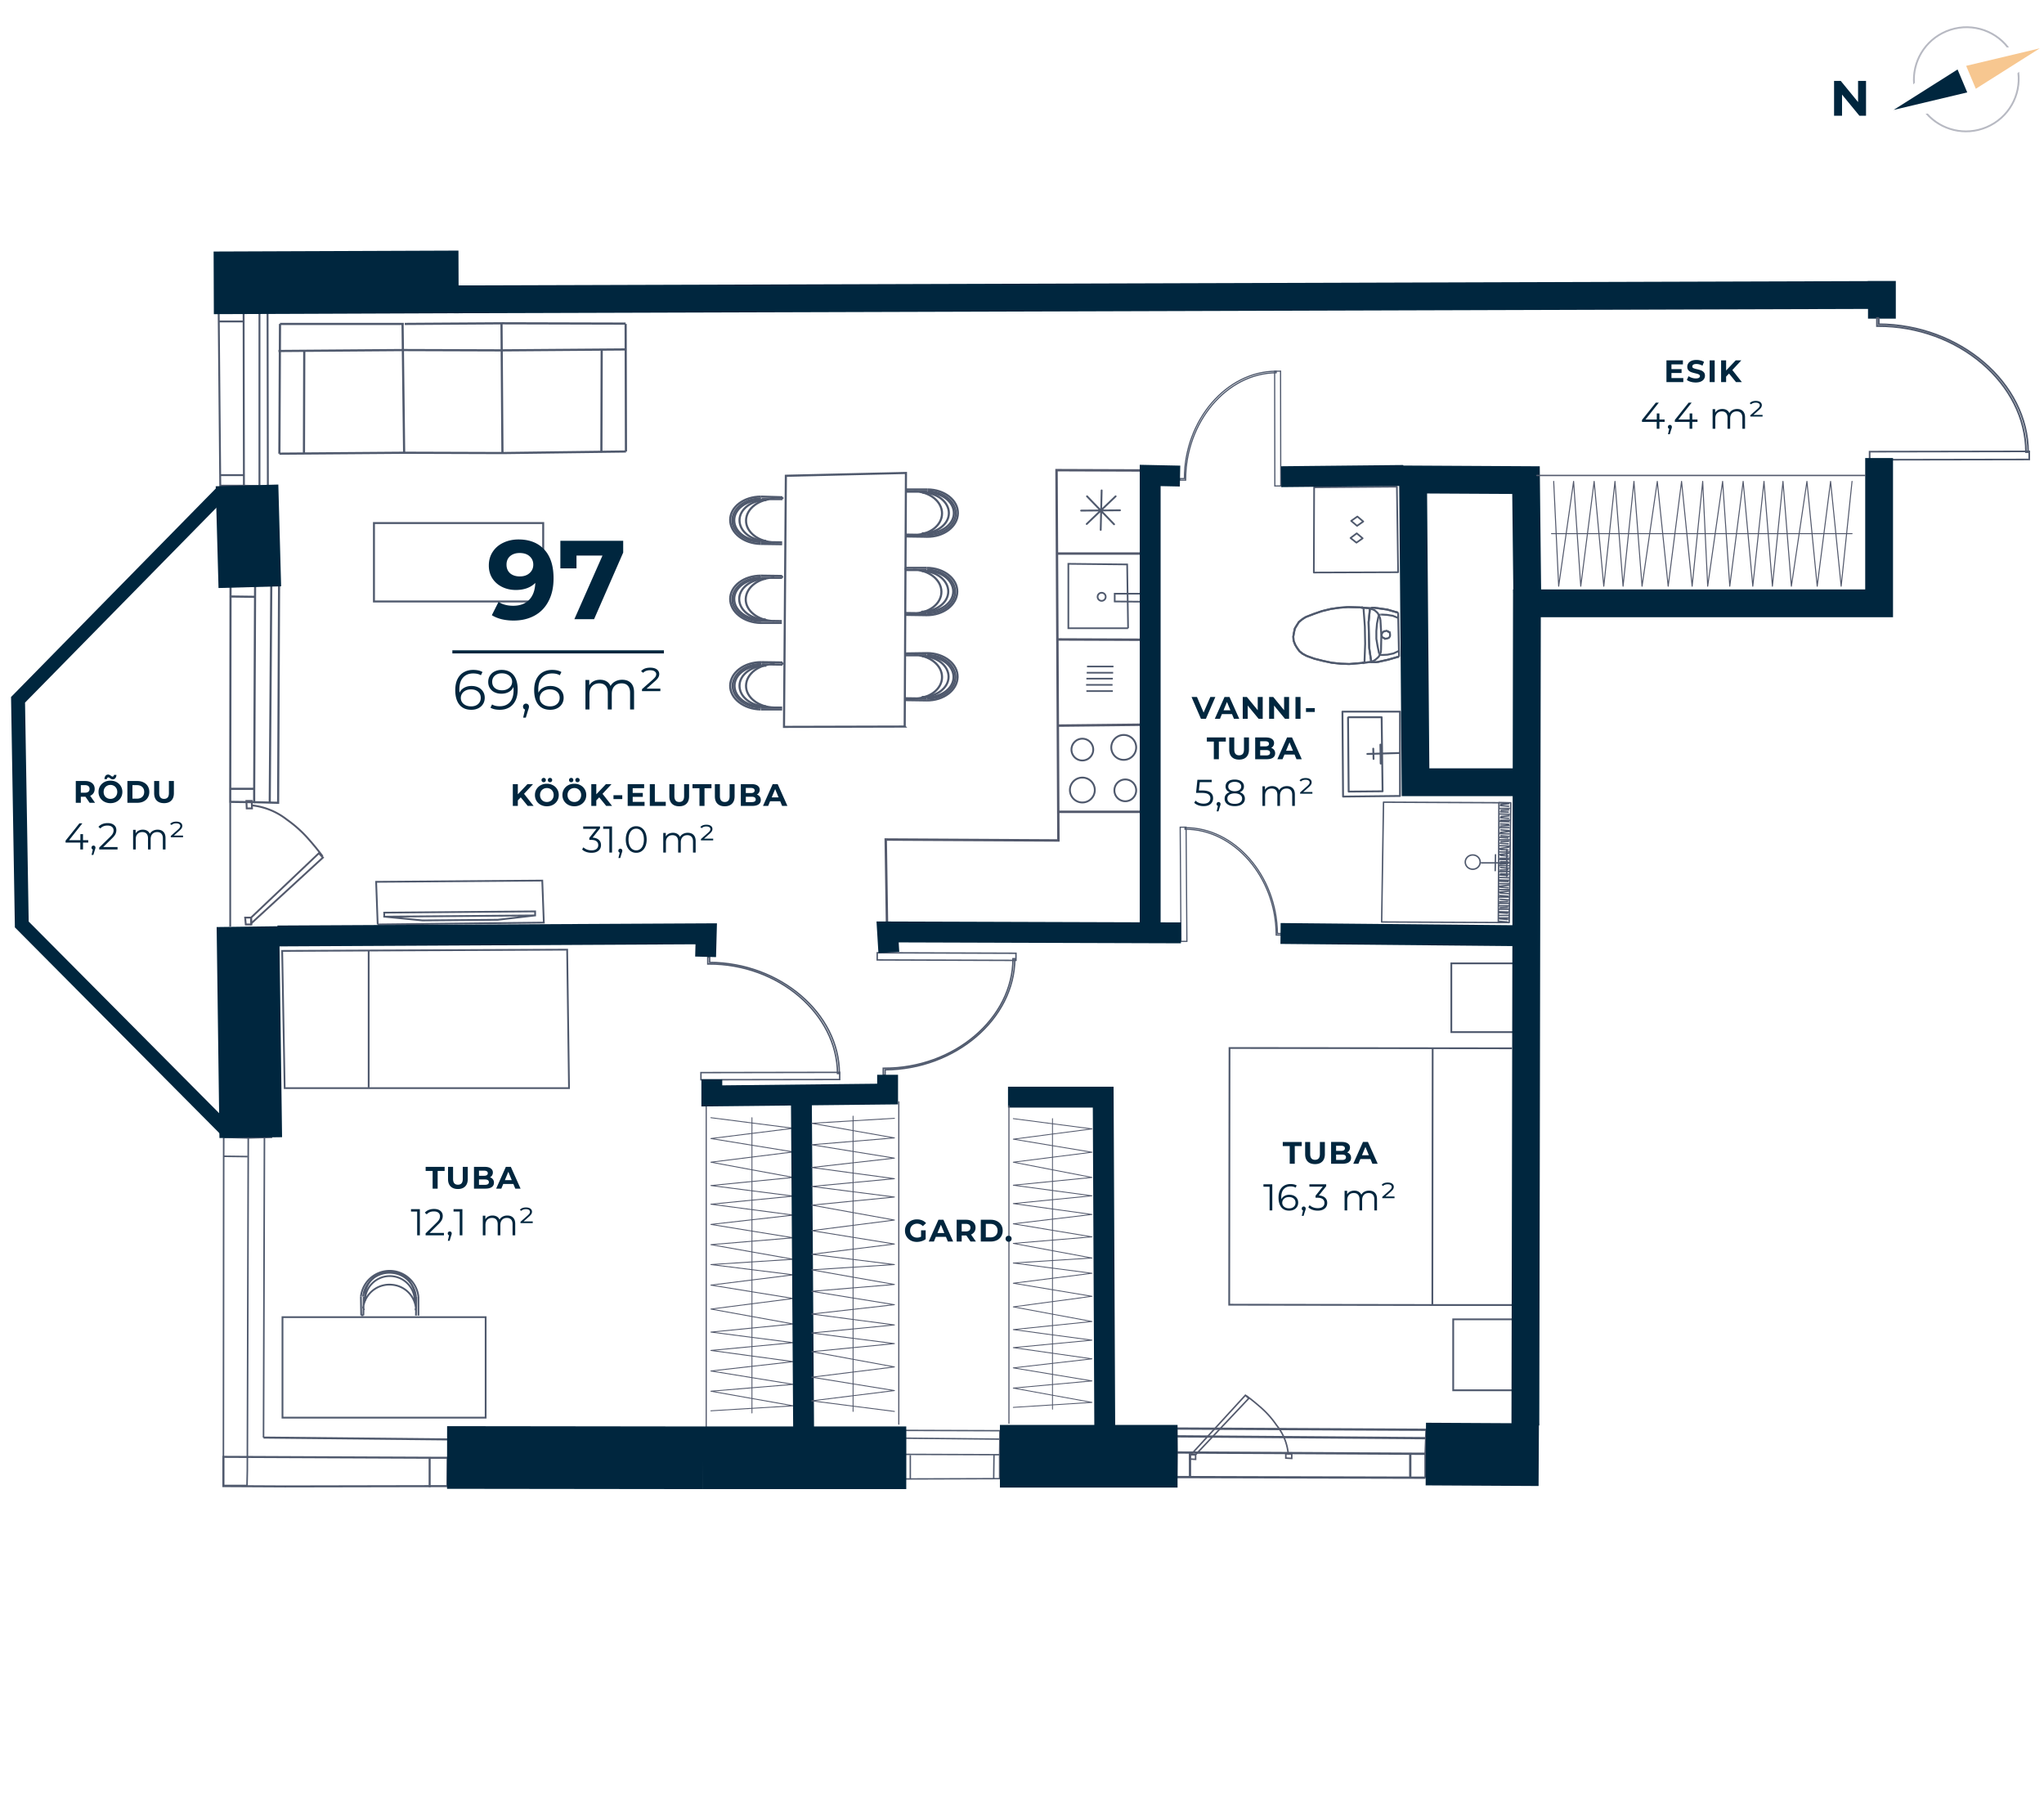 <svg xmlns="http://www.w3.org/2000/svg" width="657" height="584" fill="none" viewBox="0 0 657 584">
  <g clip-path="url(#clip0)">
    <path stroke="#00263E" stroke-miterlimit="10" stroke-width="8.94" d="M145.9 96.2l458-1.4M604.9 90.3v12.1"/>
    <path stroke="#4F596D" stroke-miterlimit="10" stroke-width=".53" d="M652.252 145.061l-51.3.09.004 2.6 51.3-.09-.004-2.6z"/>
    <path stroke="#4F596D" stroke-miterlimit="10" stroke-width=".53" d="M604 102.2h-.7v2.6h.3c25.8-.1 47.6 18.5 47.6 40.5h.7c0-22.2-22-41-48-41.1v-2h.1z"/>
    <path stroke="#4F596D" stroke-miterlimit="10" stroke-width=".38" d="M411.607 119.281l-1.9.004.064 36.9 1.9-.004-.064-36.9z"/>
    <path stroke="#4F596D" stroke-miterlimit="10" stroke-width=".38" d="M379.2 153.8v.5h1.9v-.2c0-18.5 13.3-34.2 29.1-34.3v-.5c-16 0-29.5 15.8-29.5 34.5h-1.5z"/>
    <path stroke="#4F596D" stroke-miterlimit="10" stroke-width=".46" d="M269.901 344.628l-44.6.078.004 2.3 44.6-.078-.004-2.3z"/>
    <path stroke="#4F596D" stroke-miterlimit="10" stroke-width=".46" d="M228.1 307.6h-.6v2.2h.3c22.4-.1 41.3 16.1 41.4 35.2h.6c0-19.3-19.1-35.6-41.7-35.7v-1.7 0zM281.964 306.197l-.008 2.3 44.6.155.008-2.3-44.6-.155z"/>
    <path stroke="#4F596D" stroke-miterlimit="10" stroke-width=".46" d="M284.5 345.5h-.6v-2.2h.3c22.4.1 41.4-16 41.4-35.2h.6c-.1 19.3-19.1 35.6-41.7 35.7v1.7z"/>
    <path stroke="#4F596D" stroke-miterlimit="10" stroke-width=".38" d="M381.246 265.831l-1.9.013.257 36.699 1.9-.013-.257-36.699z"/>
    <path stroke="#4F596D" stroke-miterlimit="10" stroke-width=".38" d="M412 300v.5h-1.8v-.2c-.1-18.4-13.6-33.9-29.3-33.8v-.5c15.9-.1 29.5 15.4 29.7 34h1.4z"/>
    <path stroke="#4F596D" stroke-miterlimit="10" stroke-width=".73" d="M458.2 474.9l-78.7-.2h-1.4l.1-7.9 76.6.4h3.4v7.7zM453.3 467.1v7.9M382.5 467.1v7.6M378.1 461.6l80.4.6"/>
    <path stroke="#4F596D" stroke-miterlimit="10" stroke-width=".73" d="M378.2 466.8l-.1-7.7 80.4.4-.3 7.7"/>
    <path stroke="#4F596D" stroke-miterlimit="10" stroke-width=".45" d="M321.3 475.2l-29.8.1h-.5v-7.9l29 .1h1.3v7.7zM319.5 467.5l-.1 7.9M292.6 467.7v7.6M291 462.2l30.4.3M291 467.4v-7.7l30.4.1-.1 7.7"/>
    <path stroke="#4F596D" stroke-miterlimit="10" stroke-width=".65" d="M143.8 477.6l-52.2.1-19.8-.1v-9.4l69.8.3h2.3l-.1 9.1zM138.1 468.6v9.4M84.7 462l59.4.6"/>
    <path stroke="#4F596D" stroke-miterlimit="10" stroke-width=".5" d="M71.8 477.4l.1-110v-1.9l7.9.2-.3 106.9-.1 4.8h-7.6zM79.5 371.7l-7.7-.1M85 365.5l-.3 96.5M79.8 365.7l7.7-.2"/>
    <path stroke="#4F596D" stroke-miterlimit="10" stroke-width=".68" d="M74 257.7l.1-68.6v-1.2l7.9.1-.3 66.8v3l-7.7-.1zM81.8 253.5h-8M81.7 191.8l-7.6-.1M87.2 187.9l-.5 70.1"/>
    <path stroke="#4F596D" stroke-miterlimit="10" stroke-width=".68" d="M82 188l7.7-.1-.3 70.1-7.7-.2"/>
    <path stroke="#4F596D" stroke-miterlimit="10" stroke-width=".61" d="M70.8 156.1l-.5-54.9v-.9l8-.1.1 53.5v2.4h-7.6zM78.5 152.7h-7.9M78 103.3h-7.7M83.4 100.2v56.1"/>
    <path stroke="#4F596D" stroke-miterlimit="10" stroke-width=".61" d="M78.3 100.2H86l.1 56.1-7.7-.2"/>
    <path stroke="#4F596D" stroke-miterlimit="10" stroke-width=".68" d="M290.8 233.5l-38.8.1.6-80.7 38.6-.9-.4 81.5zM246.3 160.7c-4.7 0-8.6 2.9-8.6 6.5s3.8 6.6 8.5 6.6"/>
    <path stroke="#4F596D" stroke-miterlimit="10" stroke-width=".68" d="M244.6 160.7c-4.7 0-8.6 2.9-8.6 6.5s3.8 6.6 8.5 6.6"/>
    <path stroke="#4F596D" stroke-miterlimit="10" stroke-width=".68" d="M244.6 159.6c-5.5 0-9.9 3.3-9.9 7.5s4.4 7.6 9.8 7.7"/>
    <path stroke="#4F596D" stroke-miterlimit="10" stroke-width=".68" d="M244.6 160.2c-5 0-9.1 3.1-9.2 6.9-.1 3.8 4 7 9.1 7.1M244.6 159.6l6.9.2M244.5 174.8l6.9.1"/>
    <path stroke="#4F596D" stroke-miterlimit="10" stroke-width=".68" d="M249 160.3c-5 0-9.1 3.1-9.2 6.9-.1 3.8 4 7 9.1 7.1M244.7 173.9h1.6M246.3 173.9l-.1.3M244.5 174.2l6.9.1M246.3 160.7l.1-.3M244.6 160.7h1.7M244.8 160.4h6.7M251.5 160.4v-.6M246.2 186c-4.7 0-8.6 2.9-8.6 6.5s3.8 6.6 8.5 6.6"/>
    <path stroke="#4F596D" stroke-miterlimit="10" stroke-width=".68" d="M244.6 186c-4.7 0-8.6 2.9-8.6 6.5s3.8 6.6 8.5 6.6"/>
    <path stroke="#4F596D" stroke-miterlimit="10" stroke-width=".68" d="M244.6 185c-5.5 0-9.9 3.3-9.9 7.5s4.4 7.6 9.8 7.7"/>
    <path stroke="#4F596D" stroke-miterlimit="10" stroke-width=".68" d="M244.6 185.6c-5 0-9.1 3.1-9.2 6.9-.1 3.8 4 7 9.1 7.1M244.6 185l6.8.1M244.4 200.2h6.9"/>
    <path stroke="#4F596D" stroke-miterlimit="10" stroke-width=".68" d="M248.9 185.6c-5 0-9.1 3.1-9.2 6.9-.1 3.8 4 7 9.1 7.1M244.6 199.2h1.6M246.2 199.2l-.1.4M244.4 199.5l6.9.1M246.2 186l.1-.3M244.6 186h1.6M244.7 185.7h6.7M251.4 185.7v-.6M246.3 213.9c-4.7 0-8.6 2.9-8.6 6.5s3.8 6.6 8.5 6.6"/>
    <path stroke="#4F596D" stroke-miterlimit="10" stroke-width=".68" d="M244.7 213.9c-4.7 0-8.6 2.9-8.6 6.5s3.8 6.6 8.5 6.6"/>
    <path stroke="#4F596D" stroke-miterlimit="10" stroke-width=".68" d="M244.7 212.8c-5.5 0-9.9 3.3-10 7.5-.1 4.2 4.4 7.6 9.8 7.7"/>
    <path stroke="#4F596D" stroke-miterlimit="10" stroke-width=".68" d="M244.7 213.4c-5 0-9.1 3.1-9.2 6.9-.1 3.8 4 7 9.1 7.1M244.7 212.8l6.8.1M244.6 228h6.8"/>
    <path stroke="#4F596D" stroke-miterlimit="10" stroke-width=".68" d="M249 213.4c-5 0-9.1 3.1-9.2 6.9-.1 3.8 4 7 9.1 7.1M244.7 227.1h1.6M246.3 227.1l-.1.3M244.6 227.4h6.8M246.3 213.9l.1-.4M244.7 213.8l1.6.1M244.8 213.5l6.7.1M251.5 213.6v-.7M296.5 158.3c4.7 0 8.5 3 8.5 6.6 0 3.6-3.9 6.5-8.6 6.5"/>
    <path stroke="#4F596D" stroke-miterlimit="10" stroke-width=".68" d="M298.1 158.3c4.7 0 8.5 3 8.5 6.6 0 3.6-3.9 6.5-8.6 6.5"/>
    <path stroke="#4F596D" stroke-miterlimit="10" stroke-width=".68" d="M298.1 157.3c5.5 0 9.9 3.5 9.8 7.7-.1 4.2-4.5 7.6-10 7.5"/>
    <path stroke="#4F596D" stroke-miterlimit="10" stroke-width=".68" d="M298.1 157.9c5 0 9.1 3.2 9.1 7.1 0 3.9-4.1 7-9.2 6.9M298.1 157.3h-6.8M298 172.5l-6.9-.1"/>
    <path stroke="#4F596D" stroke-miterlimit="10" stroke-width=".68" d="M293.7 157.9c5 0 9.1 3.2 9.1 7.1 0 3.9-4.1 7-9.2 6.9M297.9 171.6l-1.7-.1M296.2 171.5l.2.4M298 171.9l-6.9-.1M296.5 158.3l-.2-.3M298.1 158.3h-1.6M298 158h-6.7M291.3 158v-.7M296.3 183.5c4.7 0 8.5 3 8.5 6.6 0 3.6-3.9 6.5-8.6 6.5"/>
    <path stroke="#4F596D" stroke-miterlimit="10" stroke-width=".68" d="M297.9 183.5c4.7 0 8.5 3 8.5 6.6 0 3.6-3.9 6.5-8.6 6.5"/>
    <path stroke="#4F596D" stroke-miterlimit="10" stroke-width=".68" d="M297.9 182.5c5.5 0 9.9 3.5 9.8 7.7-.1 4.2-4.5 7.6-10 7.5"/>
    <path stroke="#4F596D" stroke-miterlimit="10" stroke-width=".68" d="M297.9 183.1c5 0 9.1 3.2 9.1 7.1 0 3.9-4.1 7-9.2 6.9M297.9 182.5h-6.8M297.8 197.7l-6.9-.1"/>
    <path stroke="#4F596D" stroke-miterlimit="10" stroke-width=".68" d="M293.5 183.1c5 0 9.1 3.2 9.1 7.1 0 3.9-4.1 7-9.2 6.9M297.7 196.8l-1.7-.1M296 196.7l.2.4M297.8 197.1l-6.9-.1M296.3 183.5l-.2-.3M297.9 183.5h-1.6M297.8 183.2h-6.7M291.1 183.2v-.7M296.4 210.9c4.7 0 8.5 3 8.5 6.6 0 3.6-3.9 6.5-8.6 6.5"/>
    <path stroke="#4F596D" stroke-miterlimit="10" stroke-width=".68" d="M298 211c4.7 0 8.5 3 8.5 6.6 0 3.6-3.9 6.5-8.6 6.5"/>
    <path stroke="#4F596D" stroke-miterlimit="10" stroke-width=".68" d="M298 209.9c5.5 0 9.9 3.5 9.8 7.7-.1 4.2-4.5 7.6-10 7.5"/>
    <path stroke="#4F596D" stroke-miterlimit="10" stroke-width=".68" d="M298 210.5c5 0 9.1 3.2 9.1 7.1 0 3.9-4.1 7-9.2 6.9M298 209.9l-6.8.1M297.9 225.1l-6.9-.1"/>
    <path stroke="#4F596D" stroke-miterlimit="10" stroke-width=".68" d="M293.7 210.5c5 0 9.1 3.2 9.1 7.1 0 3.9-4.1 7-9.2 6.9M297.8 224.2h-1.7M296.1 224.2l.2.3M297.9 224.5l-6.9-.1M296.4 210.9l-.1-.3M298 210.9h-1.6M297.9 210.6h-6.7M291.2 210.6v-.6"/>
    <path stroke="#4F596D" stroke-miterlimit="10" stroke-width=".7" d="M161.6 103.9l-31.5.2M90 104.1h39.8M201.1 104l-39.6-.1M129.6 112.5l31.6.1M129.4 104.3l.5 41.2M129.9 145.5l31.6.1M161.5 145.6l-.3-41.6M129.6 112.5l-40.1.3M97.8 112.8l-.1 32.9M89.8 145.8l.2-41.7M129.9 145.5l-40.1.3M129.4 104.3l.5 41.2M161.2 112.6l40.1-.3M193.4 112.4l-.1 32.9M161.2 104l.3 41.6M161.5 145.6l39.7-.5M201.2 145.1l-.1-41"/>
    <path stroke="#4F596D" stroke-miterlimit="10" stroke-width=".63" d="M174.6 168.1h-54.4v25.2h54.4v-25.2z"/>
    <path stroke="#4F596D" stroke-miterlimit="10" stroke-width=".57" d="M172 294.2l-12 1.4-24.2.2-12.2-1.2m48.4-.4l-48.5.4v-1.3l48.5-.4v1.3z"/>
    <path stroke="#4F596D" stroke-miterlimit="10" stroke-width=".57" d="M121.4 297.1l-.5-13.7 53.4-.4.5 13.5-53.4.6z"/>
    <path stroke="#4F596D" stroke-miterlimit="10" stroke-width=".61" d="M442.4 195.4l3.5.5 3.5 1M449.7 211l-3.5 1-3.6.8M442.6 212.8h-1.5M441.1 212.8h-.1v-.1h-.2l-.1-.1V212.3M440.7 212.3l-.6-4.1-.1-4-.1-4.2.4-4.1M440.3 195.9v-.2l.2-.1.1-.1h.2v-.2M440.8 195.3h.8l.8.1M449.6 209.2l-1.7.8-1.9.4-1.9.1M444.1 210.5H443.8l-.2-.1-.1-.1v-.1l-.2-.1M443.3 210.1l-.5-2.4-.4-2.4v-2.5l.2-2.4.5-2.4"/>
    <path stroke="#4F596D" stroke-miterlimit="10" stroke-width=".61" d="M443.1 198l.1-.1v-.1l.2-.1.1-.1.2-.1h.1M443.9 197.5l1.9.1 1.9.3 1.7.7"/>
    <path stroke="#4F596D" stroke-miterlimit="10" stroke-width=".61" d="M440.3 195.6l.8.2.7.3.6.5.5.5.3.7.3.6.2.7M443.7 199.1l.3 5-.1 4.9M443.9 209l-.1.7-.3.7-.3.6-.5.5-.6.5-.6.4-.8.2M441 212.7l-3.7.4-3.6.3M433.7 213.4l-2.7-.1-2.9-.3-2.8-.6-2.8-.7-2.5-.9M420 210.8l-1.3-.7-1-.8-.8-1.1-.6-1-.5-1.3-.1-1.3.2-1.2.3-1.4.6-1 .7-1.1 1.1-.9 1.1-.7M419.7 198.3l2.6-1 2.6-.9 2.9-.7 2.8-.4 2.7-.2M433.3 195.1l3.7.1 3.6.3"/>
    <path stroke="#4F596D" stroke-miterlimit="10" stroke-width=".61" d="M437.6 195.2h.2v.1h.1l.2.1.2.1v.4M438.3 195.9l.4 5.4.1 5.6-.2 5.5M438.6 212.4v.4l-.2.1-.1.1h-.2v.1h-.1"/>
    <path stroke="#4F596D" stroke-miterlimit="10" stroke-width=".61" d="M441 212.7l-3.7.4-3.6.3M433.7 213.4l-2.7-.1-2.9-.3-2.8-.6-2.8-.7-2.5-.9M420 210.8l-1.3-.7-1-.8-.8-1.1-.6-1-.5-1.3-.1-1.3.2-1.2.3-1.4.6-1 .7-1.1 1.1-.9 1.1-.7M419.7 198.3l2.6-1 2.6-.9 2.9-.7 2.8-.4 2.7-.2M433.3 195.1l3.7.1 3.6.3M442.4 195.4l3.5.5 3.5 1M449.7 211l-3.5 1-3.6.8M442.6 212.8h-1.5"/>
    <path stroke="#4F596D" stroke-miterlimit="10" stroke-width=".61" d="M441.1 212.8h-.1v-.1h-.2l-.1-.1V212.3M440.7 212.3l-.6-4.1-.1-4-.1-4.2.4-4.1M440.3 195.9v-.2l.2-.1.1-.1h.2v-.2M440.8 195.3h.8l.8.1M445.4 202.8l.3-.1.3.2h.2l.1.2.4.1v.2l.1.3v.7l-.1.2-.2.3-.1.1-.3.1-.2.1h-.3l-.2.1h-.3l-.1-.2-.4-.1-.1-.1-.2-.2-.2-.3v-.7l.2-.2v-.2l.3-.2.2-.2h.1l.3-.1h.2zM449.4 196.9l.3 14.1"/>
    <path stroke="#4F596D" stroke-linecap="round" stroke-linejoin="round" stroke-width=".6" d="M449.9 242l-10.4.3M443.7 239.3l.1 6.1M441.4 240.6l.1 3.3M444.1 230.5l.3 23.8M433.5 230.5H444M433.5 254.4l-.2-23.8M444.4 254.3l-10.9.1M431.7 256l18.3-.2M431.5 228.7l.2 27.3M450 228.7h-18.5M450 255.6v-26.9"/>
    <path stroke="#4F596D" stroke-linecap="round" stroke-linejoin="round" stroke-width=".46" d="M444.1 296.3l.6-38.5M444.1 296.3l41 .2M485.1 296.5l.5-38.5M485.6 258l-40.9-.2M482.3 276.9l2.5.1M482 276.2l2.9.1M482.2 275.8h2.9M482.3 274.9l2.5.2M482.1 274.6l2.8-.3M482.1 273.8h3M482.2 273l2.6.2M482 272.7l2.9-.4M482.1 271.8l3 .1M482.2 271l2.6.2M482.4 270.5l2.5-.1M482.1 269.9h2.9M482.1 269.1l2.6.2M482.4 268.6l2.6.2M482.1 267.9l2.9.1M482.3 267.5l2.8-.3M482.4 266.7l2.6.2M482.1 266h2.9M482.3 265.5l2.7-.2M482.3 264.8l2.6.1M482 264l3 .1M482.3 263.6h2.9M482.3 262.8l2.6.2M482.5 262.4l2.5-.2M482.2 261.6l2.9.1M482.3 260.9l2.5.1M482.2 277.7l2.5-.2M482 278.2h2.9M482.3 278.8l2.6.2M482.2 279.6l2.5-.1M482 280.1h3M482.3 280.8l2.6.1M482.1 281.2l2.5.2M482.1 282l2.8.1M482 282.8l2.9.1M482.1 283.2l2.6.1M482.1 284h2.9M482 284.8l2.8-.3M482.1 285.1l2.6.2M482.1 285.9h2.9M482 286.7l2.8-.3M482.2 287l2.6.2M482.1 287.8l2.6.2M481.9 288.3h2.9M482.2 289l2.6.2M482.1 289.8l2.5-.1M482 290.3h2.9M481.9 291.1h2.9M482.2 291.7l2.4-.1M481.9 292.2h3M481.9 293l2.9.1M482 293.3l2.6.2M482.5 260.4l2.4-.1M482.2 259.8h2.9M482.3 258.9l2.6.2M482.4 258.5l2.5-.2M482 294.2h2.9M481.9 295h3M482.1 295.3l2.5.2M482 296.1l2.5.2M481.6 296.2l3.5.3M481.8 257.9l-.2 38.3M485.6 258l-3.8-.1M485.1 296.5l.5-38.5M485.4 277.3h-9.2M480.6 279.8l.1-5.1M484.3 281.6V273M475.776 277.071c.007-1.27-1.062-2.306-2.387-2.313-1.326-.007-2.406 1.017-2.412 2.288-.007 1.27 1.062 2.305 2.387 2.312 1.326.007 2.406-1.017 2.412-2.287z"/>
    <path stroke="#4F596D" stroke-linecap="round" stroke-linejoin="round" stroke-width=".54" d="M449.4 183.9l-27.1.1.1-27.4 26.6-.2.4 27.5z"/>
    <path stroke="#4F596D" stroke-linecap="round" stroke-linejoin="round" stroke-width=".54" d="M436.2 169l-1.9-1.6 2-1.4 1.9 1.6-2 1.4zM436 174.4l-1.9-1.5 2-1.5 1.9 1.6-2 1.4z"/>
    <path stroke="#4F596D" stroke-miterlimit="10" stroke-width=".57" d="M486.6 419.4h-25.3l-66.2-.1.1-82.5 90.8.1M460.5 337l-.1 82.4M486.4 309.6h-19.9v22.1h20.2M486.6 424h-19.5v22.8h20.5M182.9 349.7l-.6-44.5-91.6.4.8 44.1h91.4zM118.5 349.4v-43.9M156.1 423.3H90.8v32.3h65.3v-32.3zM117.3 418.1a8 8 0 1116 0"/>
    <path stroke="#4F596D" stroke-miterlimit="10" stroke-width=".57" d="M117.3 416.7a8.002 8.002 0 018-8 8 8 0 018 8M116 416.7a9.3 9.3 0 0118.5.1"/>
    <path stroke="#4F596D" stroke-miterlimit="10" stroke-width=".57" d="M116.7 416.7a8.508 8.508 0 013.114-5.762 8.505 8.505 0 016.286-1.838v0a8.405 8.405 0 017.6 7.7M116 416.7l.1 6M134.5 416.8v6"/>
    <path stroke="#4F596D" stroke-miterlimit="10" stroke-width=".57" d="M116.7 420.5a8.503 8.503 0 016.073-7.311 8.5 8.5 0 013.327-.289 8.4 8.4 0 017.6 7.7M133.4 416.9v1.4M133.3 420.9l.3-.1M133.8 416.8l-.1 6M117.2 420.7l-.4.1M117.3 416.7v1.4M116.9 416.8l-.1 5.9M116.8 422.7h-.7"/>
    <path stroke="#53596C" stroke-miterlimit="10" stroke-width=".78" d="M285.1 296.5l-.4-26.7 55.5.3-.6-119 28.4.1M367.2 177.9h-27.5M367.4 205.6l-27.5-.1M367.8 232.9l-27.8.3M368.3 260.9h-28.1"/>
    <path stroke="#4F596D" stroke-linecap="round" stroke-linejoin="round" stroke-width=".59" d="M360 164l-12.5.1M353.8 170.3l.3-12.7M358.1 168.5l-8.7-9M349.3 168.4l9.3-8.9"/>
    <path stroke="#4F596D" stroke-miterlimit="10" stroke-width=".54" d="M362.6 201.9l-.3-20.5-18.9-.2v20.7h19.2z"/>
    <path stroke="#4F596D" stroke-miterlimit="10" stroke-width=".54" d="M354.1 193.1a1.3 1.3 0 100-2.6 1.3 1.3 0 000 2.6zM358.3 193.3l11.3.1v-2.6h-11.3v2.5z"/>
    <path stroke="#4F596D" stroke-miterlimit="10" stroke-width=".53" d="M349.4 214.2h8.5M349.3 216.2h8.5M349.2 218.1h8.5M349.1 220.1h8.5M349.2 222.1h8.5"/>
    <path stroke="#4F596D" stroke-miterlimit="10" stroke-width=".59" d="M361.2 244.2a4 4 0 100-8 4 4 0 000 8zM347.9 257.9a4 4 0 100-8 4 4 0 000 8zM347.9 244.4a3.5 3.5 0 100-7 3.5 3.5 0 000 7zM361.7 257.5a3.5 3.5 0 100-7 3.5 3.5 0 000 7z"/>
    <path stroke="#53596C" stroke-miterlimit="10" stroke-width=".59" d="M103.8 275.6l-23.1 21.2v-1.9l21.8-20.7 1.3 1.4z"/>
    <path stroke="#53596C" stroke-miterlimit="10" stroke-width=".59" d="M103.7 275.2c-1.5-2-2.9-3.7-4.4-5.4a39.208 39.208 0 00-7.1-6.4 21.997 21.997 0 00-11.5-4.6M79 297.1h1.8l-.1-2.2h-1.9l.2 2.2z"/>
    <path stroke="#53596C" stroke-miterlimit="10" stroke-width=".59" d="M79.3 259.8H81l-.1-2.4h-1.7l.1 2.4z"/>
    <path stroke="#53596C" stroke-linecap="round" stroke-linejoin="round" stroke-width=".38" d="M227 355.1v103.6"/>
    <path stroke="#53596C" stroke-linecap="round" stroke-linejoin="round" stroke-width=".29" d="M228.5 359.2l26.5 3.4-26.5 3.3 26.5 4.3-26.5 3.3 26.5 4.9-26.5 2.6 26.5 3.4-26.5 2.6 26.5 3.5-26.5 3 26.5 4.3-26.5 2.2 26.5 4.7-26.5 1.7M228.5 406.4l26.5 3.3-26.5 3.3 26.5 4.3-26.5 3.4 26.5 4.8-26.5 2.6 26.5 3.4-26.5 2.5 26.5 3.6-26.5 3 26.5 4.3-26.5 2.2 26.5 4.7-26.5 1.6M241.7 359.2v94.9"/>
    <path stroke="#00263E" stroke-miterlimit="10" stroke-width="20.13" d="M147.4 90.6l-78.7.3M79.4 156l.9 32.7M79.7 297.8l.9 67.8M143.7 468.4l82.1.1M225.8 468.5h65.5M321.4 468h57.1M458.3 467.3l36.3.2"/>
    <path stroke="#00263E" stroke-miterlimit="10" stroke-width="8.94" d="M490.3 458.1l.5-264.2H604v-46.7"/>
    <path stroke="#00263E" stroke-miterlimit="10" stroke-width="8.94" d="M490.9 190.5l-.4-36.2-36.3-.2.8 97.3h34.4"/>
    <path stroke="#00263E" stroke-miterlimit="10" stroke-width="6.71" d="M89.2 300.8l137.8-.7-.2 7.4M228.8 346.9v5.3l56.5-.6v-6.2M257.6 355.1l.7 103.9M324 352.6h30.6l.5 106.1M285.7 306.1l-.4-6.6 94.3.3M411.6 300l75.1.7M451.1 152.8l-39.3.4M379.3 153l-9.6-.2v145.4"/>
    <path stroke="#00263E" stroke-miterlimit="10" stroke-width="4.47" d="M73 363.5L7 297.1l-1.2-72.2 65.6-66.8"/>
    <path stroke="#53596C" stroke-linecap="round" stroke-linejoin="round" stroke-width=".37" d="M324.3 355.4v102"/>
    <path stroke="#53596C" stroke-linecap="round" stroke-linejoin="round" stroke-width=".28" d="M325.7 359.5l25.3 3.3-25.3 3.3 25.3 4.2-25.3 3.2 25.3 4.9-25.3 2.5 25.3 3.4-25.3 2.5 25.3 3.5-25.3 3 25.3 4.2-25.3 2.1 25.3 4.7-25.3 1.6M325.7 405.9l25.3 3.3-25.3 3.2 25.3 4.2-25.3 3.4 25.3 4.7-25.3 2.6 25.3 3.4-25.3 2.4 25.3 3.6-25.3 2.9 25.3 4.2-25.3 2.3 25.3 4.6-25.3 1.6M338.3 359.5v93.4"/>
    <path stroke="#53596C" stroke-linecap="round" stroke-linejoin="round" stroke-width=".38" d="M288.9 457.7V354.1"/>
    <path stroke="#53596C" stroke-linecap="round" stroke-linejoin="round" stroke-width=".29" d="M287.5 453.6l-26.6-3.4 26.6-3.3-26.6-4.3 26.6-3.3-26.6-4.9 26.6-2.6-26.6-3.4 26.6-2.6-26.6-3.5 26.6-3-26.6-4.3 26.6-2.2-26.6-4.7 26.6-1.7M287.5 406.4l-26.6-3.3 26.6-3.3-26.6-4.3 26.6-3.4-26.6-4.8 26.6-2.6-26.6-3.4 26.6-2.5-26.6-3.6 26.6-3-26.6-4.3 26.6-2.2-26.6-4.7 26.6-1.6M274.2 453.6v-94.9"/>
    <path stroke="#53596C" stroke-linecap="round" stroke-linejoin="round" stroke-width=".44" d="M599.5 152.8H494"/>
    <path stroke="#53596C" stroke-linecap="round" stroke-linejoin="round" stroke-width=".33" d="M595.3 154.7l-3.5 33.7-3.4-33.7-4.3 33.7-3.3-33.7-5 33.7-2.7-33.7-3.4 33.7-2.7-33.7-3.6 33.7-3.1-33.7-4.3 33.7-2.3-33.7-4.8 33.7-1.6-33.7M547.3 154.7l-3.4 33.7-3.4-33.7-4.3 33.7-3.5-33.7-4.9 33.7-2.6-33.7-3.5 33.7-2.6-33.7-3.6 33.7-3.1-33.7-4.3 33.7-2.3-33.7-4.8 33.7-1.6-33.7M595.3 171.5h-96.6"/>
    <path stroke="#53596C" stroke-miterlimit="10" stroke-width=".49" d="M401.4 449.4l-17.1 18.1h-1.5l17.5-19.1 1.1 1z"/>
    <path stroke="#53596C" stroke-miterlimit="10" stroke-width=".49" d="M414.1 467.5a17.299 17.299 0 00-3.8-9.5 29.8 29.8 0 00-5.3-5.9c-1.4-1.2-2.8-2.4-4.5-3.6M384.3 469v-1.5l-1.8-.1v1.5l1.8.1z"/>
    <path stroke="#53596C" stroke-miterlimit="10" stroke-width=".49" d="M415.2 468.7v-1.4l-1.9-.1v1.4l1.9.1z"/>
    <path stroke="#4F596D" stroke-miterlimit="10" stroke-width=".57" d="M74 258v39.8"/>
    <g>
      <path fill="#00263E" d="M166.66 173.368c3.528 0 6.288 1.08 8.28 3.24 1.992 2.136 2.988 5.22 2.988 9.252 0 2.856-.54 5.304-1.62 7.344-1.056 2.04-2.556 3.588-4.5 4.644s-4.188 1.584-6.732 1.584c-1.344 0-2.628-.144-3.852-.432-1.224-.312-2.268-.744-3.132-1.296l2.16-4.284c1.224.84 2.796 1.26 4.716 1.26 2.136 0 3.828-.624 5.076-1.872 1.248-1.272 1.92-3.096 2.016-5.472-1.512 1.512-3.6 2.268-6.264 2.268-1.608 0-3.072-.324-4.392-.972-1.32-.648-2.364-1.56-3.132-2.736-.768-1.2-1.152-2.58-1.152-4.14 0-1.68.42-3.156 1.26-4.428.84-1.272 1.98-2.244 3.42-2.916 1.464-.696 3.084-1.044 4.86-1.044zm.432 11.88c1.272 0 2.304-.348 3.096-1.044.816-.72 1.224-1.632 1.224-2.736 0-1.104-.396-2.004-1.188-2.7-.768-.696-1.836-1.044-3.204-1.044-1.248 0-2.268.336-3.06 1.008-.768.672-1.152 1.584-1.152 2.736 0 1.152.384 2.076 1.152 2.772.792.672 1.836 1.008 3.132 1.008zm33.221-11.448v3.78l-9.36 21.42h-6.336l9.036-20.448h-8.352v4.104h-5.184V173.8h20.196zM145.4 209h68v1h-68zM151.556 220.458c.828 0 1.56.156 2.196.468a3.556 3.556 0 011.512 1.332c.36.564.54 1.224.54 1.98 0 .768-.186 1.446-.558 2.034a3.733 3.733 0 01-1.548 1.368c-.648.312-1.38.468-2.196.468-1.668 0-2.946-.546-3.834-1.638-.888-1.104-1.332-2.658-1.332-4.662 0-1.404.24-2.592.72-3.564s1.152-1.704 2.016-2.196c.864-.504 1.872-.756 3.024-.756 1.248 0 2.244.228 2.988.684l-.522 1.044c-.6-.396-1.416-.594-2.448-.594-1.392 0-2.484.444-3.276 1.332-.792.876-1.188 2.154-1.188 3.834 0 .3.018.642.054 1.026a3.351 3.351 0 011.494-1.584c.684-.384 1.47-.576 2.358-.576zm-.108 6.552c.912 0 1.65-.246 2.214-.738.576-.504.864-1.17.864-1.998 0-.828-.288-1.488-.864-1.98-.564-.492-1.332-.738-2.304-.738-.636 0-1.2.12-1.692.36-.48.24-.858.57-1.134.99-.276.42-.414.888-.414 1.404 0 .48.126.924.378 1.332.264.408.648.738 1.152.99.504.252 1.104.378 1.8.378zm9.781-11.718c1.668 0 2.946.552 3.834 1.656.888 1.092 1.332 2.64 1.332 4.644 0 1.404-.24 2.592-.72 3.564s-1.152 1.71-2.016 2.214c-.864.492-1.872.738-3.024.738-1.248 0-2.244-.228-2.988-.684l.522-1.044c.6.396 1.416.594 2.448.594 1.392 0 2.484-.438 3.276-1.314.792-.888 1.188-2.172 1.188-3.852 0-.312-.018-.654-.054-1.026a3.445 3.445 0 01-1.494 1.602c-.684.372-1.47.558-2.358.558-.828 0-1.566-.156-2.214-.468a3.62 3.62 0 01-1.494-1.314c-.36-.576-.54-1.242-.54-1.998 0-.768.186-1.446.558-2.034a3.635 3.635 0 011.53-1.35c.66-.324 1.398-.486 2.214-.486zm.144 6.552c.636 0 1.194-.12 1.674-.36.492-.24.876-.57 1.152-.99.276-.42.414-.888.414-1.404 0-.48-.132-.924-.396-1.332-.252-.408-.63-.738-1.134-.99-.504-.252-1.104-.378-1.8-.378-.912 0-1.656.252-2.232.756-.564.492-.846 1.152-.846 1.98 0 .828.282 1.488.846 1.98.576.492 1.35.738 2.322.738zm7.697 4.284c.276 0 .504.096.684.288.18.18.27.408.27.684 0 .144-.024.3-.072.468-.036.168-.096.36-.18.576l-.756 2.484h-.864l.612-2.61a.923.923 0 01-.468-.324.995.995 0 01-.18-.594c0-.276.09-.504.27-.684a.897.897 0 01.684-.288zm7.851-5.67c.828 0 1.56.156 2.196.468a3.556 3.556 0 011.512 1.332c.36.564.54 1.224.54 1.98 0 .768-.186 1.446-.558 2.034a3.733 3.733 0 01-1.548 1.368c-.648.312-1.38.468-2.196.468-1.668 0-2.946-.546-3.834-1.638-.888-1.104-1.332-2.658-1.332-4.662 0-1.404.24-2.592.72-3.564s1.152-1.704 2.016-2.196c.864-.504 1.872-.756 3.024-.756 1.248 0 2.244.228 2.988.684l-.522 1.044c-.6-.396-1.416-.594-2.448-.594-1.392 0-2.484.444-3.276 1.332-.792.876-1.188 2.154-1.188 3.834 0 .3.018.642.054 1.026a3.351 3.351 0 011.494-1.584c.684-.384 1.47-.576 2.358-.576zm-.108 6.552c.912 0 1.65-.246 2.214-.738.576-.504.864-1.17.864-1.998 0-.828-.288-1.488-.864-1.98-.564-.492-1.332-.738-2.304-.738-.636 0-1.2.12-1.692.36-.48.24-.858.57-1.134.99-.276.42-.414.888-.414 1.404 0 .48.126.924.378 1.332.264.408.648.738 1.152.99.504.252 1.104.378 1.8.378zM199.99 218.46c1.188 0 2.118.342 2.79 1.026.684.684 1.026 1.692 1.026 3.024V228h-1.278v-5.364c0-.984-.24-1.734-.72-2.25-.468-.516-1.134-.774-1.998-.774-.984 0-1.758.306-2.322.918-.564.6-.846 1.434-.846 2.502V228h-1.278v-5.364c0-.984-.24-1.734-.72-2.25-.468-.516-1.14-.774-2.016-.774-.972 0-1.746.306-2.322.918-.564.6-.846 1.434-.846 2.502V228h-1.278v-9.468h1.224v1.728a3.415 3.415 0 011.404-1.332c.6-.312 1.29-.468 2.07-.468.792 0 1.476.168 2.052.504.588.336 1.026.834 1.314 1.494A3.645 3.645 0 01197.74 219c.66-.36 1.41-.54 2.25-.54zm12.268 2.844v.81h-5.904v-.63l3.42-3.024c.444-.396.744-.72.9-.972.168-.264.252-.534.252-.81 0-.372-.168-.678-.504-.918-.324-.24-.822-.36-1.494-.36-.468 0-.894.072-1.278.216a2.375 2.375 0 00-.918.612l-.666-.522c.624-.756 1.596-1.134 2.916-1.134.936 0 1.656.192 2.16.576.504.384.756.876.756 1.476 0 .384-.102.75-.306 1.098-.192.336-.558.744-1.098 1.224l-2.664 2.358h4.428zM541.065 121.5v1.3h-5.42v-7h5.29v1.3h-3.68v1.52h3.25v1.26h-3.25v1.62h3.81zm3.989 1.42a5.93 5.93 0 01-1.61-.22c-.513-.154-.926-.35-1.24-.59l.55-1.22c.3.22.657.396 1.07.53.414.133.827.2 1.24.2.46 0 .8-.067 1.02-.2.22-.14.33-.324.33-.55a.499.499 0 00-.2-.41 1.343 1.343 0 00-.5-.27c-.2-.067-.473-.14-.82-.22-.533-.127-.97-.254-1.31-.38a2.172 2.172 0 01-.88-.61c-.24-.28-.36-.654-.36-1.12 0-.407.11-.774.33-1.1.22-.334.55-.597.99-.79.447-.194.99-.29 1.63-.29.447 0 .884.053 1.31.16.427.106.8.26 1.12.46l-.5 1.23c-.646-.367-1.293-.55-1.94-.55-.453 0-.79.073-1.01.22a.674.674 0 00-.32.58c0 .24.124.42.37.54.254.113.637.226 1.15.34.534.126.97.253 1.31.38.34.126.63.326.87.6.247.273.37.643.37 1.11 0 .4-.113.766-.34 1.1-.22.326-.553.586-1 .78-.446.193-.99.29-1.63.29zm4.477-7.12h1.62v7h-1.62v-7zm6.231 4.25l-.94.98v1.77h-1.61v-7h1.61v3.27l3.1-3.27h1.8l-2.9 3.12 3.07 3.88h-1.89l-2.24-2.75zM535.064 135.592h-1.68v2.208h-.864v-2.208h-4.74v-.624l4.452-5.568h.96l-4.296 5.424h3.648v-1.944h.84v1.944h1.68v.768zm1.688.96c.184 0 .336.064.456.192.12.12.18.272.18.456 0 .096-.016.2-.048.312-.024.112-.064.24-.12.384l-.504 1.656h-.576l.408-1.74a.615.615 0 01-.312-.216.663.663 0 01-.12-.396c0-.184.06-.336.18-.456a.598.598 0 01.456-.192zm8.871-.96h-1.68v2.208h-.864v-2.208h-4.74v-.624l4.452-5.568h.96l-4.296 5.424h3.648v-1.944h.84v1.944h1.68v.768zM558.36 131.44c.792 0 1.412.228 1.86.684.456.456.684 1.128.684 2.016v3.66h-.852v-3.576c0-.656-.16-1.156-.48-1.5-.312-.344-.756-.516-1.332-.516-.656 0-1.172.204-1.548.612-.376.4-.564.956-.564 1.668v3.312h-.852v-3.576c0-.656-.16-1.156-.48-1.5-.312-.344-.76-.516-1.344-.516-.648 0-1.164.204-1.548.612-.376.4-.564.956-.564 1.668v3.312h-.852v-6.312h.816v1.152c.224-.384.536-.68.936-.888.4-.208.86-.312 1.38-.312.528 0 .984.112 1.368.336.392.224.684.556.876.996a2.43 2.43 0 01.996-.972c.44-.24.94-.36 1.5-.36zm8.179 1.896v.54h-3.936v-.42l2.28-2.016c.296-.264.496-.48.6-.648a.995.995 0 00.168-.54c0-.248-.112-.452-.336-.612-.216-.16-.548-.24-.996-.24a2.41 2.41 0 00-.852.144 1.583 1.583 0 00-.612.408l-.444-.348c.416-.504 1.064-.756 1.944-.756.624 0 1.104.128 1.44.384.336.256.504.584.504.984 0 .256-.068.5-.204.732-.128.224-.372.496-.732.816l-1.776 1.572h2.952zM167.385 256.25l-.94.98V259h-1.61v-7h1.61v3.27l3.1-3.27h1.8l-2.9 3.12 3.07 3.88h-1.89l-2.24-2.75zm8.389 2.87c-.727 0-1.384-.157-1.97-.47a3.538 3.538 0 01-1.37-1.29 3.585 3.585 0 01-.49-1.86c0-.687.163-1.303.49-1.85a3.52 3.52 0 011.37-1.3c.586-.313 1.243-.47 1.97-.47.726 0 1.38.157 1.96.47.58.313 1.036.747 1.37 1.3.333.547.5 1.163.5 1.85s-.167 1.307-.5 1.86c-.334.547-.79.977-1.37 1.29-.58.313-1.234.47-1.96.47zm0-1.38c.413 0 .786-.093 1.12-.28.333-.193.593-.46.78-.8.193-.34.29-.727.29-1.16 0-.433-.097-.82-.29-1.16a1.983 1.983 0 00-.78-.79 2.197 2.197 0 00-1.12-.29c-.414 0-.787.097-1.12.29a2.04 2.04 0 00-.79.79c-.187.34-.28.727-.28 1.16 0 .433.093.82.28 1.16.193.34.456.607.79.8.333.187.706.28 1.12.28zm-1.01-6.36a.696.696 0 01-.5-.19.675.675 0 01-.2-.5c0-.2.066-.363.2-.49a.68.68 0 01.5-.2c.2 0 .363.067.49.2.133.127.2.29.2.49a.68.68 0 01-.2.5.662.662 0 01-.49.19zm2.02 0a.696.696 0 01-.5-.19.696.696 0 01-.19-.5c0-.2.063-.363.19-.49a.68.68 0 01.5-.2c.2 0 .366.067.5.2.133.127.2.29.2.49a.68.68 0 01-.2.5.697.697 0 01-.5.19zm7.827 7.74c-.727 0-1.383-.157-1.97-.47a3.538 3.538 0 01-1.37-1.29 3.585 3.585 0 01-.49-1.86c0-.687.163-1.303.49-1.85a3.52 3.52 0 011.37-1.3c.587-.313 1.243-.47 1.97-.47.727 0 1.38.157 1.96.47a3.52 3.52 0 011.87 3.15c0 .687-.167 1.307-.5 1.86-.333.547-.79.977-1.37 1.29-.58.313-1.233.47-1.96.47zm0-1.38c.413 0 .787-.093 1.12-.28.333-.193.593-.46.78-.8.193-.34.29-.727.29-1.16 0-.433-.097-.82-.29-1.16a1.983 1.983 0 00-.78-.79 2.195 2.195 0 00-1.12-.29c-.413 0-.787.097-1.12.29-.333.187-.597.45-.79.79-.187.34-.28.727-.28 1.16 0 .433.093.82.28 1.16.193.34.457.607.79.8.333.187.707.28 1.12.28zm-1.01-6.36a.696.696 0 01-.5-.19.68.68 0 01-.2-.5c0-.2.067-.363.2-.49a.68.68 0 01.5-.2c.2 0 .363.067.49.2.133.127.2.29.2.49a.68.68 0 01-.2.5.662.662 0 01-.49.19zm2.02 0a.696.696 0 01-.5-.19.696.696 0 01-.19-.5c0-.2.063-.363.19-.49a.68.68 0 01.5-.2c.2 0 .367.067.5.2.133.127.2.29.2.49a.68.68 0 01-.2.5.696.696 0 01-.5.19zm6.988 4.87l-.94.98V259h-1.61v-7h1.61v3.27l3.1-3.27h1.8l-2.9 3.12 3.07 3.88h-1.89l-2.24-2.75zm4.581-.69h2.83v1.25h-2.83v-1.25zm9.987 2.14v1.3h-5.42v-7h5.29v1.3h-3.68v1.52h3.25v1.26h-3.25v1.62h3.81zm1.689-5.7h1.62v5.68h3.51V259h-5.13v-7zm9.457 7.12c-1 0-1.78-.277-2.34-.83-.553-.553-.83-1.343-.83-2.37V252h1.62v3.86c0 1.253.52 1.88 1.56 1.88.507 0 .894-.15 1.16-.45.267-.307.4-.783.4-1.43V252h1.6v3.92c0 1.027-.28 1.817-.84 2.37-.553.553-1.33.83-2.33.83zm6.504-5.8h-2.24V252h6.1v1.32h-2.24V259h-1.62v-5.68zm8.124 5.8c-1 0-1.78-.277-2.34-.83-.553-.553-.83-1.343-.83-2.37V252h1.62v3.86c0 1.253.52 1.88 1.56 1.88.507 0 .894-.15 1.16-.45.267-.307.4-.783.4-1.43V252h1.6v3.92c0 1.027-.28 1.817-.84 2.37-.553.553-1.33.83-2.33.83zm10.311-3.76c.4.127.714.34.94.64.227.293.34.657.34 1.09 0 .613-.24 1.087-.72 1.42-.473.327-1.166.49-2.08.49h-3.62v-7h3.42c.854 0 1.507.163 1.96.49.46.327.69.77.69 1.33 0 .34-.083.643-.25.91-.16.267-.386.477-.68.63zm-3.53-2.14v1.65h1.61c.4 0 .704-.07.91-.21.207-.14.31-.347.31-.62s-.103-.477-.31-.61c-.206-.14-.51-.21-.91-.21h-1.61zm1.89 4.56c.427 0 .747-.07.96-.21.22-.14.33-.357.33-.65 0-.58-.43-.87-1.29-.87h-1.89v1.73h1.89zm9.157-.28h-3.25l-.62 1.5h-1.66l3.12-7h1.6l3.13 7h-1.7l-.62-1.5zm-.51-1.23l-1.11-2.68-1.11 2.68h2.22zM190.48 269.2c.88.048 1.548.288 2.004.72.464.424.696.98.696 1.668 0 .48-.116.908-.348 1.284-.232.368-.576.66-1.032.876-.456.216-1.012.324-1.668.324a5.154 5.154 0 01-1.728-.288c-.536-.2-.968-.464-1.296-.792l.42-.684c.28.288.652.524 1.116.708.464.176.96.264 1.488.264.688 0 1.22-.148 1.596-.444.376-.304.564-.72.564-1.248 0-.52-.188-.928-.564-1.224-.376-.296-.944-.444-1.704-.444h-.6v-.636l2.328-2.916h-4.296v-.768h5.4v.612l-2.376 2.988zm6.245-3.6v8.4h-.864v-7.632h-1.98v-.768h2.844zm2.668 7.152c.184 0 .336.064.456.192.12.12.18.272.18.456 0 .096-.016.2-.048.312-.024.112-.064.24-.12.384l-.504 1.656h-.576l.408-1.74a.615.615 0 01-.312-.216.663.663 0 01-.12-.396c0-.184.06-.336.18-.456a.598.598 0 01.456-.192zm5.102 1.32a3.048 3.048 0 01-1.74-.516c-.504-.344-.9-.836-1.188-1.476-.28-.648-.42-1.408-.42-2.28 0-.872.14-1.628.42-2.268.288-.648.684-1.144 1.188-1.488a3.048 3.048 0 011.74-.516c.648 0 1.224.172 1.728.516.512.344.912.84 1.2 1.488.288.64.432 1.396.432 2.268 0 .872-.144 1.632-.432 2.28-.288.64-.688 1.132-1.2 1.476a2.992 2.992 0 01-1.728.516zm0-.792c.488 0 .916-.136 1.284-.408.376-.272.668-.668.876-1.188.208-.52.312-1.148.312-1.884s-.104-1.364-.312-1.884c-.208-.52-.5-.916-.876-1.188a2.102 2.102 0 00-1.284-.408c-.488 0-.92.136-1.296.408-.368.272-.656.668-.864 1.188-.208.52-.312 1.148-.312 1.884s.104 1.364.312 1.884c.208.52.496.916.864 1.188.376.272.808.408 1.296.408zM221.06 267.64c.792 0 1.412.228 1.86.684.456.456.684 1.128.684 2.016V274h-.852v-3.576c0-.656-.16-1.156-.48-1.5-.312-.344-.756-.516-1.332-.516-.656 0-1.172.204-1.548.612-.376.4-.564.956-.564 1.668V274h-.852v-3.576c0-.656-.16-1.156-.48-1.5-.312-.344-.76-.516-1.344-.516-.648 0-1.164.204-1.548.612-.376.4-.564.956-.564 1.668V274h-.852v-6.312h.816v1.152c.224-.384.536-.68.936-.888.4-.208.86-.312 1.38-.312.528 0 .984.112 1.368.336.392.224.684.556.876.996a2.43 2.43 0 01.996-.972c.44-.24.94-.36 1.5-.36zm8.179 1.896v.54h-3.936v-.42l2.28-2.016c.296-.264.496-.48.6-.648a.995.995 0 00.168-.54c0-.248-.112-.452-.336-.612-.216-.16-.548-.24-.996-.24a2.41 2.41 0 00-.852.144 1.583 1.583 0 00-.612.408l-.444-.348c.416-.504 1.064-.756 1.944-.756.624 0 1.104.128 1.44.384.336.256.504.584.504.984 0 .256-.068.5-.204.732-.128.224-.372.496-.732.816l-1.776 1.572h2.952z"/>
      <g>
        <path fill="#00263E" d="M414.556 368.32h-2.24V367h6.1v1.32h-2.24V374h-1.62v-5.68zm8.124 5.8c-1 0-1.78-.277-2.34-.83-.553-.553-.83-1.343-.83-2.37V367h1.62v3.86c0 1.253.52 1.88 1.56 1.88.507 0 .894-.15 1.16-.45.267-.307.4-.783.4-1.43V367h1.6v3.92c0 1.027-.28 1.817-.84 2.37-.553.553-1.33.83-2.33.83zm10.311-3.76c.4.127.714.34.94.64.227.293.34.657.34 1.09 0 .613-.24 1.087-.72 1.42-.473.327-1.166.49-2.08.49h-3.62v-7h3.42c.854 0 1.507.163 1.96.49.46.327.69.77.69 1.33 0 .34-.083.643-.25.91-.16.267-.386.477-.68.63zm-3.53-2.14v1.65h1.61c.4 0 .704-.07.91-.21.207-.14.31-.347.31-.62s-.103-.477-.31-.61c-.206-.14-.51-.21-.91-.21h-1.61zm1.89 4.56c.427 0 .747-.07.96-.21.22-.14.33-.357.33-.65 0-.58-.43-.87-1.29-.87h-1.89v1.73h1.89zm9.157-.28h-3.25l-.62 1.5h-1.66l3.12-7h1.6l3.13 7h-1.7l-.62-1.5zm-.51-1.23l-1.11-2.68-1.11 2.68h2.22zM408.952 380.6v8.4h-.864v-7.632h-1.98v-.768h2.844zm5.488 3.372c.552 0 1.04.104 1.464.312a2.37 2.37 0 011.008.888c.24.376.36.816.36 1.32 0 .512-.124.964-.372 1.356a2.489 2.489 0 01-1.032.912c-.432.208-.92.312-1.464.312-1.112 0-1.964-.364-2.556-1.092-.592-.736-.888-1.772-.888-3.108 0-.936.16-1.728.48-2.376.32-.648.768-1.136 1.344-1.464.576-.336 1.248-.504 2.016-.504.832 0 1.496.152 1.992.456l-.348.696c-.4-.264-.944-.396-1.632-.396-.928 0-1.656.296-2.184.888-.528.584-.792 1.436-.792 2.556 0 .2.012.428.036.684.208-.456.54-.808.996-1.056.456-.256.98-.384 1.572-.384zm-.072 4.368c.608 0 1.1-.164 1.476-.492.384-.336.576-.78.576-1.332s-.192-.992-.576-1.32c-.376-.328-.888-.492-1.536-.492-.424 0-.8.08-1.128.24a1.9 1.9 0 00-.756.66c-.184.28-.276.592-.276.936 0 .32.084.616.252.888.176.272.432.492.768.66.336.168.736.252 1.2.252zm4.682-.588c.184 0 .336.064.456.192.12.12.18.272.18.456 0 .096-.016.2-.048.312-.024.112-.064.24-.12.384l-.504 1.656h-.576l.408-1.74a.615.615 0 01-.312-.216.663.663 0 01-.12-.396c0-.184.06-.336.18-.456a.598.598 0 01.456-.192zm4.856-3.552c.88.048 1.548.288 2.004.72.464.424.696.98.696 1.668 0 .48-.116.908-.348 1.284-.232.368-.576.66-1.032.876-.456.216-1.012.324-1.668.324a5.154 5.154 0 01-1.728-.288c-.536-.2-.968-.464-1.296-.792l.42-.684c.28.288.652.524 1.116.708.464.176.96.264 1.488.264.688 0 1.22-.148 1.596-.444.376-.304.564-.72.564-1.248 0-.52-.188-.928-.564-1.224-.376-.296-.944-.444-1.704-.444h-.6v-.636l2.328-2.916h-4.296v-.768h5.4v.612l-2.376 2.988zM440.06 382.64c.792 0 1.412.228 1.86.684.456.456.684 1.128.684 2.016V389h-.852v-3.576c0-.656-.16-1.156-.48-1.5-.312-.344-.756-.516-1.332-.516-.656 0-1.172.204-1.548.612-.376.4-.564.956-.564 1.668V389h-.852v-3.576c0-.656-.16-1.156-.48-1.5-.312-.344-.76-.516-1.344-.516-.648 0-1.164.204-1.548.612-.376.4-.564.956-.564 1.668V389h-.852v-6.312h.816v1.152c.224-.384.536-.68.936-.888.4-.208.86-.312 1.38-.312.528 0 .984.112 1.368.336.392.224.684.556.876.996a2.43 2.43 0 01.996-.972c.44-.24.94-.36 1.5-.36zm8.179 1.896v.54h-3.936v-.42l2.28-2.016c.296-.264.496-.48.6-.648a.995.995 0 00.168-.54c0-.248-.112-.452-.336-.612-.216-.16-.548-.24-.996-.24a2.41 2.41 0 00-.852.144 1.583 1.583 0 00-.612.408l-.444-.348c.416-.504 1.064-.756 1.944-.756.624 0 1.104.128 1.44.384.336.256.504.584.504.984 0 .256-.068.5-.204.732-.128.224-.372.496-.732.816l-1.776 1.572h2.952z"/>
      </g>
      <g>
        <path fill="#00263E" d="M28.818 258l-1.35-1.95h-1.49V258h-1.62v-7h3.03c.62 0 1.157.103 1.61.31.46.207.814.5 1.06.88.247.38.37.83.37 1.35 0 .52-.126.97-.38 1.35-.246.373-.6.66-1.06.86l1.57 2.25h-1.74zm-.03-4.46c0-.393-.126-.693-.38-.9-.253-.213-.623-.32-1.11-.32h-1.32v2.44h1.32c.487 0 .857-.107 1.11-.32.254-.213.38-.513.38-.9zm6.714 4.58c-.727 0-1.384-.157-1.97-.47a3.541 3.541 0 01-1.37-1.29 3.588 3.588 0 01-.49-1.86c0-.687.163-1.303.49-1.85.333-.553.79-.987 1.37-1.3.586-.313 1.243-.47 1.97-.47.726 0 1.38.157 1.96.47a3.522 3.522 0 011.87 3.15c0 .687-.167 1.307-.5 1.86-.334.547-.79.977-1.37 1.29-.58.313-1.234.47-1.96.47zm0-1.38a2.25 2.25 0 001.12-.28c.333-.193.593-.46.78-.8.193-.34.29-.727.29-1.16 0-.433-.097-.82-.29-1.16a1.98 1.98 0 00-.78-.79 2.195 2.195 0 00-1.12-.29c-.414 0-.787.097-1.12.29-.334.187-.597.45-.79.79-.187.34-.28.727-.28 1.16 0 .433.093.82.28 1.16.193.34.456.607.79.8.333.187.706.28 1.12.28zm.75-6.28c-.18 0-.34-.033-.48-.1a4.43 4.43 0 01-.45-.29 2.333 2.333 0 00-.27-.18.386.386 0 00-.2-.06c-.14 0-.254.05-.34.15-.087.093-.134.23-.14.41h-.79c.013-.447.123-.8.33-1.06.213-.267.493-.4.84-.4.173 0 .326.037.46.11.14.067.296.163.47.29.106.08.193.14.26.18a.432.432 0 00.54-.08.599.599 0 00.15-.4h.79c-.014.433-.127.78-.34 1.04-.207.26-.484.39-.83.39zm4.697.54h3.18c.76 0 1.43.147 2.01.44.587.287 1.04.693 1.36 1.22.327.527.49 1.14.49 1.84 0 .7-.163 1.313-.49 1.84-.32.527-.773.937-1.36 1.23-.58.287-1.25.43-2.01.43h-3.18v-7zm3.1 5.67c.7 0 1.257-.193 1.67-.58.42-.393.63-.923.63-1.59s-.21-1.193-.63-1.58c-.413-.393-.97-.59-1.67-.59h-1.48v4.34h1.48zm8.672 1.45c-1 0-1.78-.277-2.34-.83-.553-.553-.83-1.343-.83-2.37V251h1.62v3.86c0 1.253.52 1.88 1.56 1.88.507 0 .893-.15 1.16-.45.267-.307.4-.783.4-1.43V251h1.6v3.92c0 1.027-.28 1.817-.84 2.37-.553.553-1.33.83-2.33.83zM28.359 270.792h-1.68V273h-.864v-2.208h-4.74v-.624l4.452-5.568h.96l-4.296 5.424h3.648v-1.944h.84v1.944h1.68v.768zm1.688.96c.184 0 .336.064.456.192.12.12.18.272.18.456 0 .096-.016.2-.048.312-.024.112-.064.24-.12.384l-.504 1.656h-.576l.408-1.74a.615.615 0 01-.312-.216.663.663 0 01-.12-.396c0-.184.06-.336.18-.456a.598.598 0 01.456-.192zm7.736.48V273h-5.892v-.612l3.492-3.42c.44-.432.736-.804.888-1.116.16-.32.24-.64.24-.96 0-.496-.172-.88-.516-1.152-.336-.28-.82-.42-1.452-.42-.984 0-1.748.312-2.292.936l-.612-.528a3.23 3.23 0 011.248-.888c.512-.208 1.088-.312 1.728-.312.856 0 1.532.204 2.028.612.504.4.756.952.756 1.656 0 .432-.096.848-.288 1.248-.192.4-.556.86-1.092 1.38l-2.856 2.808h4.62zM50.655 266.64c.792 0 1.412.228 1.86.684.456.456.684 1.128.684 2.016V273h-.852v-3.576c0-.656-.16-1.156-.48-1.5-.312-.344-.756-.516-1.332-.516-.656 0-1.172.204-1.548.612-.376.4-.564.956-.564 1.668V273h-.852v-3.576c0-.656-.16-1.156-.48-1.5-.312-.344-.76-.516-1.344-.516-.648 0-1.164.204-1.548.612-.376.4-.564.956-.564 1.668V273h-.852v-6.312h.816v1.152c.224-.384.536-.68.936-.888.4-.208.86-.312 1.38-.312.528 0 .984.112 1.368.336.392.224.684.556.876.996a2.43 2.43 0 01.996-.972c.44-.24.94-.36 1.5-.36zm8.179 1.896v.54h-3.936v-.42l2.28-2.016c.296-.264.496-.48.6-.648a.995.995 0 00.168-.54c0-.248-.112-.452-.336-.612-.216-.16-.548-.24-.996-.24a2.41 2.41 0 00-.852.144 1.583 1.583 0 00-.612.408l-.444-.348c.416-.504 1.064-.756 1.944-.756.624 0 1.104.128 1.44.384.336.256.504.584.504.984 0 .256-.068.5-.204.732-.128.224-.372.496-.732.816l-1.776 1.572h2.952z"/>
      </g>
      <g>
        <path fill="#00263E" d="M296.056 395.39h1.48v2.84c-.38.287-.82.507-1.32.66-.5.153-1.003.23-1.51.23-.727 0-1.38-.153-1.96-.46a3.538 3.538 0 01-1.37-1.29c-.327-.553-.49-1.177-.49-1.87 0-.693.163-1.313.49-1.86a3.434 3.434 0 011.38-1.29c.587-.313 1.247-.47 1.98-.47.613 0 1.17.103 1.67.31.5.207.92.507 1.26.9l-1.04.96c-.5-.527-1.103-.79-1.81-.79-.447 0-.843.093-1.19.28-.347.187-.617.45-.81.79-.193.34-.29.73-.29 1.17 0 .433.097.82.29 1.16.193.34.46.607.8.8.347.187.74.28 1.18.28.467 0 .887-.1 1.26-.3v-2.05zm7.995 2.11h-3.25l-.62 1.5h-1.66l3.12-7h1.6l3.13 7h-1.7l-.62-1.5zm-.51-1.23l-1.11-2.68-1.11 2.68h2.22zm8.416 2.73l-1.35-1.95h-1.49V399h-1.62v-7h3.03c.62 0 1.157.103 1.61.31.46.207.813.5 1.06.88.247.38.37.83.37 1.35 0 .52-.127.97-.38 1.35-.247.373-.6.66-1.06.86l1.57 2.25h-1.74zm-.03-4.46c0-.393-.127-.693-.38-.9-.253-.213-.623-.32-1.11-.32h-1.32v2.44h1.32c.487 0 .857-.107 1.11-.32.253-.213.38-.513.38-.9zm3.324-2.54h3.18c.76 0 1.43.147 2.01.44a3.19 3.19 0 011.36 1.22c.326.527.49 1.14.49 1.84 0 .7-.164 1.313-.49 1.84a3.25 3.25 0 01-1.36 1.23c-.58.287-1.25.43-2.01.43h-3.18v-7zm3.1 5.67c.7 0 1.256-.193 1.67-.58.42-.393.63-.923.63-1.59s-.21-1.193-.63-1.58c-.414-.393-.97-.59-1.67-.59h-1.48v4.34h1.48zm5.846 1.41a.937.937 0 01-.69-.28.949.949 0 01-.28-.7c0-.287.093-.517.28-.69a.957.957 0 01.69-.27c.273 0 .503.09.69.27.187.173.28.403.28.69 0 .28-.093.513-.28.7a.937.937 0 01-.69.28z"/>
      </g>
      <g>
        <path fill="#00263E" d="M139.056 376.32h-2.24V375h6.1v1.32h-2.24V382h-1.62v-5.68zm8.124 5.8c-1 0-1.78-.277-2.34-.83-.553-.553-.83-1.343-.83-2.37V375h1.62v3.86c0 1.253.52 1.88 1.56 1.88.507 0 .894-.15 1.16-.45.267-.307.4-.783.4-1.43V375h1.6v3.92c0 1.027-.28 1.817-.84 2.37-.553.553-1.33.83-2.33.83zm10.311-3.76c.4.127.714.34.94.64.227.293.34.657.34 1.09 0 .613-.24 1.087-.72 1.42-.473.327-1.166.49-2.08.49h-3.62v-7h3.42c.854 0 1.507.163 1.96.49.46.327.69.77.69 1.33 0 .34-.083.643-.25.91-.16.267-.386.477-.68.63zm-3.53-2.14v1.65h1.61c.4 0 .704-.07.91-.21.207-.14.31-.347.31-.62s-.103-.477-.31-.61c-.206-.14-.51-.21-.91-.21h-1.61zm1.89 4.56c.427 0 .747-.07.96-.21.22-.14.33-.357.33-.65 0-.58-.43-.87-1.29-.87h-1.89v1.73h1.89zm9.157-.28h-3.25l-.62 1.5h-1.66l3.12-7h1.6l3.13 7h-1.7l-.62-1.5zm-.51-1.23l-1.11-2.68-1.11 2.68h2.22zM134.952 388.6v8.4h-.864v-7.632h-1.98v-.768h2.844zm7.744 7.632V397h-5.892v-.612l3.492-3.42c.44-.432.736-.804.888-1.116.16-.32.24-.64.24-.96 0-.496-.172-.88-.516-1.152-.336-.28-.82-.42-1.452-.42-.984 0-1.748.312-2.292.936l-.612-.528a3.23 3.23 0 011.248-.888c.512-.208 1.088-.312 1.728-.312.856 0 1.532.204 2.028.612.504.4.756.952.756 1.656 0 .432-.096.848-.288 1.248-.192.4-.556.86-1.092 1.38l-2.856 2.808h4.62zm1.861-.48c.184 0 .336.064.456.192.12.12.18.272.18.456 0 .096-.016.2-.048.312-.024.112-.064.24-.12.384l-.504 1.656h-.576l.408-1.74a.615.615 0 01-.312-.216.663.663 0 01-.12-.396c0-.184.06-.336.18-.456a.598.598 0 01.456-.192zm4.071-7.152v8.4h-.864v-7.632h-1.98v-.768h2.844zM163.06 390.64c.792 0 1.412.228 1.86.684.456.456.684 1.128.684 2.016V397h-.852v-3.576c0-.656-.16-1.156-.48-1.5-.312-.344-.756-.516-1.332-.516-.656 0-1.172.204-1.548.612-.376.4-.564.956-.564 1.668V397h-.852v-3.576c0-.656-.16-1.156-.48-1.5-.312-.344-.76-.516-1.344-.516-.648 0-1.164.204-1.548.612-.376.4-.564.956-.564 1.668V397h-.852v-6.312h.816v1.152c.224-.384.536-.68.936-.888.4-.208.86-.312 1.38-.312.528 0 .984.112 1.368.336.392.224.684.556.876.996a2.43 2.43 0 01.996-.972c.44-.24.94-.36 1.5-.36zm8.179 1.896v.54h-3.936v-.42l2.28-2.016c.296-.264.496-.48.6-.648a.995.995 0 00.168-.54c0-.248-.112-.452-.336-.612-.216-.16-.548-.24-.996-.24a2.41 2.41 0 00-.852.144 1.583 1.583 0 00-.612.408l-.444-.348c.416-.504 1.064-.756 1.944-.756.624 0 1.104.128 1.44.384.336.256.504.584.504.984 0 .256-.068.5-.204.732-.128.224-.372.496-.732.816l-1.776 1.572h2.952z"/>
      </g>
      <g>
        <path fill="#00263E" d="M390.646 224l-3.03 7h-1.6l-3.02-7h1.75l2.13 5 2.16-5h1.61zm5.36 5.5h-3.25l-.62 1.5h-1.66l3.12-7h1.6l3.13 7h-1.7l-.62-1.5zm-.51-1.23l-1.11-2.68-1.11 2.68h2.22zm10.377-4.27v7h-1.33l-3.49-4.25V231h-1.6v-7h1.34l3.48 4.25V224h1.6zm8.476 0v7h-1.33l-3.49-4.25V231h-1.6v-7h1.34l3.48 4.25V224h1.6zm2.056 0h1.62v7h-1.62v-7zm3.371 3.56h2.83v1.25h-2.83v-1.25zm-29.62 10.76h-2.24V237h6.1v1.32h-2.24V244h-1.62v-5.68zm8.124 5.8c-1 0-1.78-.277-2.34-.83-.553-.553-.83-1.343-.83-2.37V237h1.62v3.86c0 1.253.52 1.88 1.56 1.88.507 0 .894-.15 1.16-.45.267-.307.4-.783.4-1.43V237h1.6v3.92c0 1.027-.28 1.817-.84 2.37-.553.553-1.33.83-2.33.83zm10.311-3.76c.4.127.714.34.94.64.227.293.34.657.34 1.09 0 .613-.24 1.087-.72 1.42-.473.327-1.166.49-2.08.49h-3.62v-7h3.42c.854 0 1.507.163 1.96.49.46.327.69.77.69 1.33 0 .34-.083.643-.25.91-.16.267-.386.477-.68.63zm-3.53-2.14v1.65h1.61c.4 0 .704-.07.91-.21.207-.14.31-.347.31-.62s-.103-.477-.31-.61c-.206-.14-.51-.21-.91-.21h-1.61zm1.89 4.56c.427 0 .747-.07.96-.21.22-.14.33-.357.33-.65 0-.58-.43-.87-1.29-.87h-1.89v1.73h1.89zm9.157-.28h-3.25l-.62 1.5h-1.66l3.12-7h1.6l3.13 7h-1.7l-.62-1.5zm-.51-1.23l-1.11-2.68-1.11 2.68h2.22zM386.432 254.044c1.216 0 2.1.22 2.652.66.56.432.84 1.04.84 1.824 0 .488-.116.924-.348 1.308-.224.384-.564.688-1.02.912-.456.216-1.016.324-1.68.324-.6 0-1.172-.096-1.716-.288-.536-.2-.968-.464-1.296-.792l.42-.684c.28.288.648.524 1.104.708.456.176.948.264 1.476.264.696 0 1.232-.156 1.608-.468.384-.312.576-.728.576-1.248 0-.576-.216-1.012-.648-1.308-.424-.296-1.144-.444-2.16-.444h-1.788l.432-4.212h4.596v.768h-3.84l-.288 2.676h1.08zm5.249 3.708c.184 0 .336.064.456.192.12.12.18.272.18.456 0 .096-.016.2-.048.312-.024.112-.064.24-.12.384l-.504 1.656h-.576l.408-1.74a.615.615 0 01-.312-.216.663.663 0 01-.12-.396c0-.184.06-.336.18-.456a.598.598 0 01.456-.192zm6.812-3.156c.528.176.932.44 1.212.792.288.352.432.776.432 1.272 0 .488-.132.916-.396 1.284-.264.36-.644.64-1.14.84-.488.192-1.064.288-1.728.288-1.008 0-1.8-.216-2.376-.648-.576-.432-.864-1.02-.864-1.764 0-.504.136-.928.408-1.272.28-.352.684-.616 1.212-.792-.432-.168-.76-.408-.984-.72a1.917 1.917 0 01-.336-1.128c0-.68.264-1.22.792-1.62.536-.4 1.252-.6 2.148-.6.592 0 1.108.092 1.548.276.448.176.796.432 1.044.768s.372.728.372 1.176c0 .432-.116.808-.348 1.128-.232.312-.564.552-.996.72zm-3.696-1.824c0 .464.184.832.552 1.104.368.272.876.408 1.524.408s1.156-.136 1.524-.408c.376-.272.564-.636.564-1.092 0-.472-.192-.844-.576-1.116-.376-.272-.88-.408-1.512-.408-.64 0-1.148.136-1.524.408-.368.272-.552.64-.552 1.104zm2.076 5.568c.744 0 1.324-.152 1.74-.456.424-.304.636-.716.636-1.236s-.212-.928-.636-1.224c-.416-.304-.996-.456-1.74-.456-.736 0-1.316.152-1.74.456-.416.296-.624.704-.624 1.224 0 .528.208.944.624 1.248.416.296.996.444 1.74.444zM413.66 252.64c.792 0 1.412.228 1.86.684.456.456.684 1.128.684 2.016V259h-.852v-3.576c0-.656-.16-1.156-.48-1.5-.312-.344-.756-.516-1.332-.516-.656 0-1.172.204-1.548.612-.376.4-.564.956-.564 1.668V259h-.852v-3.576c0-.656-.16-1.156-.48-1.5-.312-.344-.76-.516-1.344-.516-.648 0-1.164.204-1.548.612-.376.4-.564.956-.564 1.668V259h-.852v-6.312h.816v1.152c.224-.384.536-.68.936-.888.4-.208.86-.312 1.38-.312.528 0 .984.112 1.368.336.392.224.684.556.876.996a2.43 2.43 0 01.996-.972c.44-.24.94-.36 1.5-.36zm8.179 1.896v.54h-3.936v-.42l2.28-2.016c.296-.264.496-.48.6-.648a.995.995 0 00.168-.54c0-.248-.112-.452-.336-.612-.216-.16-.548-.24-.996-.24a2.41 2.41 0 00-.852.144 1.583 1.583 0 00-.612.408l-.444-.348c.416-.504 1.064-.756 1.944-.756.624 0 1.104.128 1.44.384.336.256.504.584.504.984 0 .256-.068.5-.204.732-.128.224-.372.496-.732.816l-1.776 1.572h2.952z"/>
      </g>
    </g>
    <g>
      <path fill="#0E1632" fill-opacity=".3" fill-rule="evenodd" d="M638.623 41.148c7.327-3.087 11.408-10.625 10.375-18.084l-.527.464c.81 7.08-3.118 14.16-10.072 17.089-6.691 2.819-14.174.95-18.739-4.117l-.721.06c4.694 5.49 12.616 7.566 19.684 4.588zm-23.121-14.52l-.546.484c-.652-7.196 3.396-14.318 10.466-17.297 7.401-3.118 15.738-.694 20.326 5.388l-.693.054c-4.477-5.66-12.38-7.872-19.409-4.91-6.69 2.818-10.579 9.476-10.144 16.28z" clip-rule="evenodd"/>
      <path fill="#F7C790" fill-rule="evenodd" d="M655.649 15.527L635.085 28.53l-3.106-7.372 23.67-5.632z" clip-rule="evenodd"/>
      <path fill="#00263E" fill-rule="evenodd" d="M608.653 35.328l20.564-13.005 3.106 7.373-23.67 5.632z" clip-rule="evenodd"/>
      <path fill="#00263E" d="M599.796 26v11.2h-2.128l-5.584-6.8v6.8h-2.56V26h2.144l5.568 6.8V26h2.56z"/>
    </g>
  </g>
  <defs>
    <clipPath id="clip0">
      <path fill="#fff" d="M0 0h657v584H0z"/>
    </clipPath>
  </defs>
</svg>
